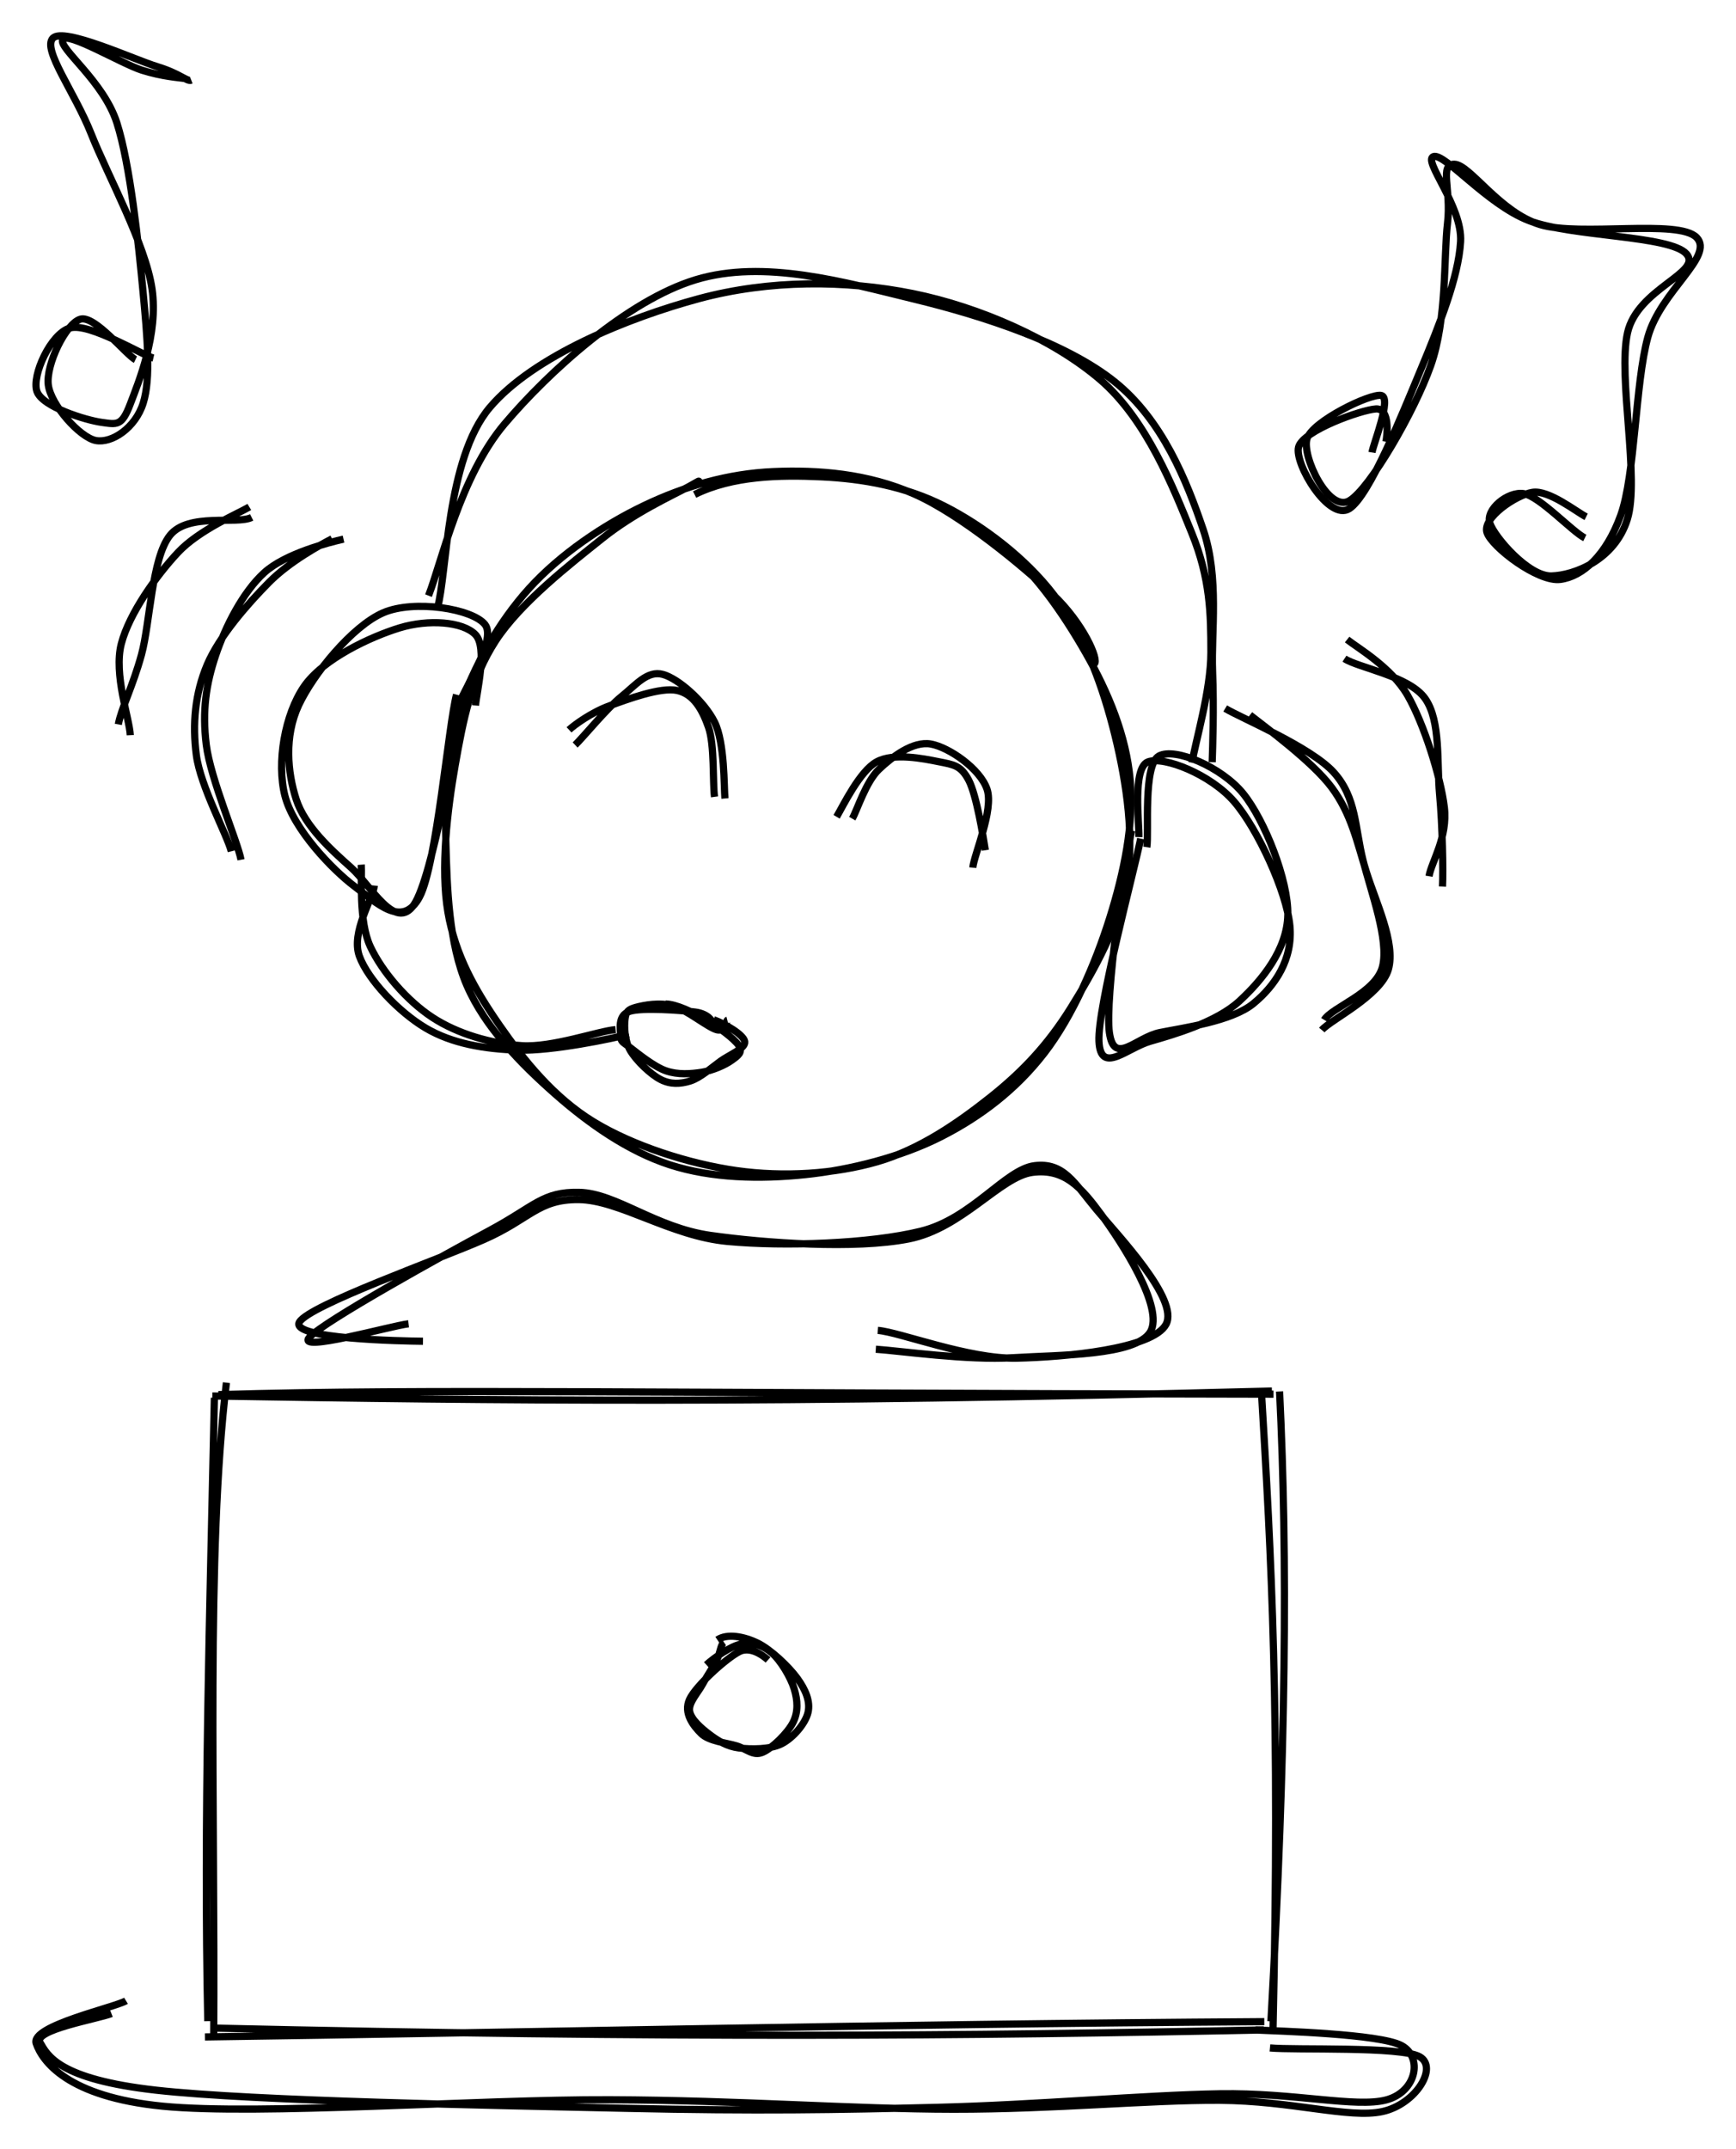 <svg version="1.1" xmlns="http://www.w3.org/2000/svg" viewBox="0 0 482.392 596.872" width="482.392" height="596.872">
  <!-- svg-source:excalidraw -->
  
  <defs>
    <style>
      @font-face {
        font-family: "Virgil";
        src: url("https://excalidraw.com/FG_Virgil.woff2");
      }
      @font-face {
        font-family: "Cascadia";
        src: url("https://excalidraw.com/Cascadia.woff2");
      }
    </style>
  </defs>
  <g transform="translate(122.46 129.966) rotate(373.251 95.622 98.882)"><path d="M134.435 9.213 C145.589 13.225, 157.61 24.306, 166.241 33.597 C174.872 42.887, 182.349 53.279, 186.22 64.955 C190.092 76.631, 190.436 90.443, 189.469 103.653 C188.501 116.863, 185.689 132.588, 180.416 144.216 C175.143 155.845, 167.326 165.398, 157.831 173.423 C148.335 181.447, 135.375 188.212, 123.444 192.363 C111.514 196.515, 98.397 199.323, 86.248 198.334 C74.098 197.345, 61.605 192.356, 50.547 186.429 C39.489 180.502, 27.475 172.95, 19.899 162.772 C12.324 152.595, 8.36 137.729, 5.092 125.363 C1.824 112.997, -0.774 100.898, 0.292 88.576 C1.358 76.255, 5.322 62.571, 11.488 51.433 C17.654 40.295, 27.52 29.597, 37.287 21.748 C47.054 13.9, 58.042 7.728, 70.09 4.341 C82.139 0.953, 95.671 -1.151, 109.579 1.422 C123.487 3.994, 143.614 14.032, 153.538 19.776 C163.462 25.519, 170.288 34.529, 169.121 35.883 M50.25 15.559 C59.356 8.045, 72.032 4.826, 83.413 2.695 C94.795 0.564, 106.813 -0.07, 118.537 2.776 C130.26 5.621, 143.839 11.65, 153.754 19.771 C163.67 27.891, 171.709 39.563, 178.028 51.497 C184.347 63.43, 190.568 78.209, 191.671 91.369 C192.774 104.53, 188.502 119.065, 184.644 130.457 C180.787 141.849, 175.615 150.748, 168.525 159.721 C161.434 168.693, 152.753 178.305, 142.103 184.292 C131.452 190.28, 117.85 194.442, 104.622 195.646 C91.395 196.85, 74.959 195.544, 62.737 191.515 C50.516 187.485, 40.069 179.37, 31.293 171.471 C22.518 163.572, 14.845 155.377, 10.083 144.119 C5.321 132.862, 3.441 116.653, 2.719 103.925 C1.998 91.198, 1.518 79.535, 5.754 67.754 C9.989 55.972, 21.1 42.201, 28.133 33.238 C35.166 24.276, 44.157 17.344, 47.95 13.979 C51.743 10.613, 50.072 11.517, 50.892 13.047" stroke="#000" stroke-width="2" fill="none"></path></g><g><g transform="translate(121.401 188.538) rotate(373.251 -17.645 19.445)"><path d="M2.527 3.018 C2.455 -0.883, 9.007 -17.774, 4.64 -21.272 C0.273 -24.77, -16.129 -23.587, -23.675 -17.972 C-31.221 -12.357, -38.697 3.091, -40.636 12.419 C-42.576 21.748, -39.399 31.243, -35.312 38 C-31.226 44.757, -22.546 49.472, -16.117 52.959 C-9.688 56.447, -0.04 67.617, 3.26 58.926 C6.561 50.235, 3.899 10.521, 3.687 0.816 M7.213 1.216 C6.664 -2.289, 6.883 -15.273, 2.646 -17.971 C-1.59 -20.669, -11.031 -19.141, -18.205 -14.972 C-25.379 -10.803, -37 -1.742, -40.399 7.043 C-43.798 15.828, -43.004 29.274, -38.6 37.737 C-34.196 46.2, -21.121 54.697, -13.975 57.821 C-6.83 60.946, 1.714 66.208, 4.274 56.485 C6.834 46.762, 1.118 7.984, 1.386 -0.518" stroke="#000" stroke-width="2" fill="none"></path></g></g><g><g transform="translate(352.51 237.008) rotate(373.251 -18.876 18.46)"><path d="M-38.064 2.241 C-38.341 -1.764, -44.377 -19.735, -40.605 -23.176 C-36.834 -26.617, -22.932 -24.193, -15.435 -18.405 C-7.937 -12.618, 2.35 2.15, 4.379 11.549 C6.408 20.947, 1.591 30.835, -3.263 37.988 C-8.117 45.141, -18.849 51.167, -24.746 54.468 C-30.643 57.768, -36.057 66.818, -38.644 57.792 C-41.231 48.767, -39.976 9.772, -40.267 0.315 M-40.842 0.017 C-41.578 -3.647, -47.087 -18.3, -43.172 -20.91 C-39.257 -23.519, -25.484 -21.515, -17.352 -15.641 C-9.22 -9.766, 2.608 5.446, 5.62 14.34 C8.632 23.233, 5.445 31.524, 0.719 37.718 C-4.007 43.913, -16.55 48.672, -22.735 51.509 C-28.92 54.345, -32.976 63.536, -36.39 54.736 C-39.804 45.936, -43.233 6.829, -43.217 -1.291" stroke="#000" stroke-width="2" fill="none"></path></g></g><g><g transform="translate(131.441 186.729) rotate(373.251 108.534 -49.216)"><path d="M0.451 8.461 C0.913 -1.437, -6.675 -32.369, 1.837 -49.09 C10.348 -65.81, 33.66 -82.237, 51.521 -91.864 C69.382 -101.491, 90.066 -106.242, 109.003 -106.851 C127.94 -107.459, 150.021 -103.347, 165.143 -95.513 C180.265 -87.679, 191.845 -70.956, 199.733 -59.846 C207.622 -48.736, 210.031 -39.19, 212.475 -28.853 C214.919 -18.517, 213.956 -3.414, 214.399 2.172 M-2.749 5.664 C-1.362 -3.88, -1.81 -28.504, 6.876 -45.57 C15.562 -62.637, 32.219 -86.759, 49.368 -96.736 C66.517 -106.713, 89.812 -105.567, 109.771 -105.43 C129.729 -105.293, 153.653 -103.225, 169.119 -95.914 C184.584 -88.603, 195.064 -73.564, 202.563 -61.565 C210.062 -49.566, 211.238 -34.309, 214.113 -23.919 C216.989 -13.53, 218.932 -3.574, 219.816 0.771" stroke="#000" stroke-width="2" fill="none"></path></g></g><g><g transform="translate(95.102 251.62) rotate(373.251 40.968 18.364)"><path d="M-0.605 -2.51 C0.362 0.586, 2.207 12.899, 7.034 19.025 C11.86 25.152, 20.47 31.387, 28.351 34.25 C36.233 37.112, 45.929 37.594, 54.32 36.198 C62.711 34.802, 74.002 27.403, 78.697 25.874 M4.262 2.299 C4.727 5.779, 0.862 16.435, 4.686 22.309 C8.509 28.183, 19.03 34.994, 27.202 37.545 C35.374 40.095, 44.494 39.487, 53.718 37.612 C62.941 35.736, 78.508 28.446, 82.541 26.293" stroke="#000" stroke-width="2" fill="none"></path></g></g><g transform="translate(170.681 281.174) rotate(373.251 17.386 8.331)"><path d="M11.909 -1.354 C14.872 -1.991, 19.791 -0.854, 23.533 0.243 C27.274 1.341, 32.725 3.654, 34.356 5.232 C35.987 6.809, 34.698 8.117, 33.318 9.71 C31.938 11.302, 28.917 13.62, 26.076 14.784 C23.234 15.948, 19.768 17.045, 16.266 16.694 C12.765 16.343, 7.481 13.772, 5.067 12.679 C2.653 11.586, 2.185 11.761, 1.782 10.136 C1.378 8.512, -0.458 4.797, 2.646 2.932 C5.749 1.067, 16.562 -0.663, 20.402 -1.056 C24.242 -1.45, 25.718 0.513, 25.685 0.572 M25.911 -0.156 C29.228 0.232, 34.95 1.966, 35.698 3.76 C36.446 5.555, 32.444 8.253, 30.4 10.612 C28.357 12.972, 25.945 16.456, 23.437 17.918 C20.929 19.379, 18.372 20.12, 15.354 19.38 C12.336 18.64, 7.572 15.828, 5.329 13.477 C3.086 11.127, 2.101 7.286, 1.894 5.28 C1.687 3.273, 2.063 2.539, 4.089 1.44 C6.116 0.341, 10.169 -1.468, 14.053 -1.315 C17.937 -1.161, 24.795 2.291, 27.392 2.36 C29.989 2.429, 29.384 -0.766, 29.635 -0.899" stroke="#000" stroke-width="2" fill="none"></path></g><g><g transform="translate(164.684 216.341) rotate(29.665 19.779 -12.336)"><path d="M-0.203 2.372 C0.615 -0.318, 2.387 -10.794, 4.301 -15.644 C6.215 -20.494, 6.95 -25.613, 11.282 -26.729 C15.613 -27.846, 24.953 -25.914, 30.292 -22.345 C35.631 -18.776, 41.534 -7.873, 43.316 -5.318 M-3.757 -0.442 C-3.148 -2.392, -0.727 -7.768, 2.721 -11.829 C6.168 -15.891, 12.457 -23.409, 16.929 -24.811 C21.4 -26.214, 25.61 -23.666, 29.552 -20.243 C33.493 -16.821, 38.207 -7.377, 40.58 -4.275" stroke="#000" stroke-width="2" fill="none"></path></g></g><g transform="translate(59.395 386.95) rotate(0 146.513 87.993)"><path d="M1.29 0.363 C59.318 -1.345, 120.691 0.004, 294.469 0.237 M-0.396 0.74 C77.781 2.005, 154.426 3.022, 294.044 -0.634 M296.168 -0.517 C298.446 46.257, 297.972 98.858, 293.765 174.415 M291.107 -0.731 C293.85 44.962, 296.345 89.095, 294.356 176.147 M291.922 174.503 C185.664 175.158, 81.943 177.579, -2.439 178.745 M291.806 176.795 C209.561 178.503, 127.331 179.219, -0.818 176.27 M-0.011 179.557 C0.402 112.216, -2.162 44.639, 3.519 -2.964 M-1.656 174.364 C-2.861 118.158, -1.095 61.326, 0.178 1.234" stroke="#000" stroke-width="2" fill="none"></path></g><g transform="translate(192.64 457.183) rotate(0 14.523 14.523)"><path d="M3.646 5.167 C5.906 3.13, 10.459 -0.101, 13.495 -0.647 C16.531 -1.194, 19.44 -0.193, 21.864 1.887 C24.288 3.968, 27.06 8.628, 28.04 11.834 C29.021 15.04, 29.211 18.184, 27.746 21.125 C26.282 24.065, 21.869 28.384, 19.253 29.476 C16.638 30.569, 14.898 28.55, 12.055 27.679 C9.211 26.809, 4.374 26.408, 2.194 24.253 C0.013 22.098, -2.799 18.543, -1.027 14.749 C0.744 10.956, 9.191 3.316, 12.824 1.493 C16.458 -0.33, 20.699 3.746, 20.773 3.812 M6.698 -1.771 C9.438 -3.606, 14.094 -2.692, 17.79 -0.919 C21.486 0.855, 26.525 5.649, 28.874 8.87 C31.223 12.092, 32.602 15.376, 31.886 18.412 C31.17 21.447, 27.78 25.441, 24.579 27.082 C21.378 28.723, 16.014 28.678, 12.679 28.257 C9.345 27.836, 6.856 26.267, 4.573 24.553 C2.291 22.839, -0.685 20.304, -1.017 17.972 C-1.349 15.64, 1.327 12.907, 2.581 10.559 C3.835 8.212, 5.516 5.828, 6.507 3.885 C7.498 1.941, 7.588 -0.452, 8.526 -1.101" stroke="#000" stroke-width="2" fill="none"></path></g><g><g transform="translate(234.128 234.403) rotate(362.516 19.508 -11.107)"><path d="M40.209 0.824 C39.46 -2.949, 37.082 -14.422, 34.738 -18.422 C32.394 -22.423, 30.436 -22.516, 26.145 -23.177 C21.855 -23.839, 13.597 -25.147, 8.993 -22.391 C4.39 -19.634, 0.147 -9.679, -1.476 -6.639 M36.95 5.811 C37.127 2.189, 42.134 -10.486, 39.948 -16.116 C37.762 -21.746, 28.875 -27.271, 23.834 -27.971 C18.792 -28.671, 13.187 -23.923, 9.697 -20.314 C6.207 -16.704, 4.143 -8.723, 2.891 -6.313" stroke="#000" stroke-width="2" fill="none"></path></g></g><g><g transform="translate(40.555 566.146) rotate(0 162.625 5.113)"><path d="M308.316 -2.38 C314.507 -2.085, 342.804 -1.313, 348.86 1.923 C354.916 5.159, 353.076 14.8, 344.654 17.036 C336.231 19.272, 319.134 14.993, 298.326 15.338 C277.519 15.683, 247.279 18.432, 219.808 19.105 C192.338 19.778, 169.665 20.169, 133.503 19.374 C97.341 18.579, 29.989 17.379, 2.836 14.337 C-24.317 11.295, -27.344 4.669, -29.415 1.123 C-31.485 -2.423, -13.432 -5.432, -9.587 -6.94 M312.326 2.6 C319.254 3.262, 348.729 2.103, 353.939 5.048 C359.148 7.992, 352.842 18.251, 343.582 20.267 C334.323 22.283, 318.247 17.25, 298.38 17.143 C278.513 17.036, 252.617 19.649, 224.379 19.623 C196.141 19.598, 165.573 17.131, 128.952 16.991 C92.331 16.851, 31.228 21.39, 4.652 18.785 C-21.923 16.179, -28.802 6.237, -30.501 1.356 C-32.199 -3.524, -8.614 -8.637, -5.541 -10.5" stroke="#000" stroke-width="2" fill="none"></path></g></g><g><g transform="translate(109.39 359.762) rotate(0 94.478 -9.345)"><path d="M4.141 7.876 C-0.879 8.466, -27.206 15.996, -23.442 11.67 C-19.678 7.343, 14.217 -11.367, 26.723 -18.083 C39.23 -24.799, 41.382 -28.862, 51.597 -28.626 C61.812 -28.39, 72.766 -18.826, 88.013 -16.668 C103.261 -14.51, 128.156 -12.759, 143.082 -15.679 C158.007 -18.598, 168.643 -33.055, 177.566 -34.184 C186.49 -35.313, 191.18 -29.847, 196.623 -22.453 C202.066 -15.058, 214.309 3.558, 210.222 10.183 C206.136 16.809, 184.814 16.507, 172.105 17.3 C159.396 18.094, 140.63 15.392, 133.969 14.944 M8.144 12.725 C2.636 12.678, -29 12.1, -26.184 7.395 C-23.369 2.691, 12.109 -9.833, 25.036 -15.502 C37.963 -21.171, 40.088 -26.702, 51.379 -26.617 C62.669 -26.532, 76.926 -16.454, 92.777 -14.991 C108.628 -13.527, 132.272 -14.33, 146.487 -17.836 C160.703 -21.341, 169.943 -35.013, 178.069 -36.025 C186.194 -37.036, 189.148 -31.247, 195.24 -23.905 C201.332 -16.562, 218.313 1.142, 214.621 8.03 C210.929 14.919, 186.438 17.147, 173.089 17.427 C159.741 17.706, 140.668 10.195, 134.529 9.709" stroke="#000" stroke-width="2" fill="none"></path></g></g><g><g transform="translate(379.39 108.381) rotate(0 37.198 -6.184)"><path d="M1.852 17.276 C2.238 14.849, 7.435 2.077, 4.425 1.443 C1.414 0.81, -14.736 8.602, -16.213 13.475 C-17.689 18.348, -10.171 34.076, -4.437 30.682 C1.296 27.289, 13.643 5.965, 18.189 -6.885 C22.735 -19.735, 21.746 -37.101, 22.839 -46.415 C23.933 -55.729, 20.464 -62.838, 24.75 -62.769 C29.037 -62.701, 37.337 -49.397, 48.558 -46.003 C59.778 -42.61, 87.086 -47.627, 92.075 -42.41 C97.064 -37.193, 82.013 -27.558, 78.494 -14.701 C74.975 -1.845, 75.018 23.521, 70.961 34.728 C66.905 45.935, 60.349 51.747, 54.154 52.539 C47.959 53.331, 35.075 43.511, 33.791 39.48 C32.507 35.448, 41.854 29.07, 46.45 28.349 C51.046 27.627, 58.699 33.815, 61.367 35.148 M5.724 14.304 C6.058 12.577, 6.968 4.946, 2.923 5.193 C-1.123 5.44, -17.32 11.169, -18.549 15.784 C-19.778 20.399, -10.121 36.497, -4.451 32.884 C1.219 29.272, 10.317 6.464, 15.471 -5.891 C20.625 -18.246, 25.889 -31.409, 26.471 -41.245 C27.053 -51.082, 15.794 -63.931, 18.964 -64.907 C22.133 -65.884, 33.776 -51.61, 45.489 -47.103 C57.202 -42.595, 84.679 -43.053, 89.241 -37.864 C93.803 -32.674, 75.601 -28.254, 72.86 -15.966 C70.12 -3.678, 76.321 24.608, 72.797 35.864 C69.274 47.12, 58.083 51.393, 51.719 51.571 C45.355 51.75, 35.902 40.746, 34.613 36.936 C33.325 33.126, 39.592 28.03, 43.989 28.709 C48.386 29.389, 57.603 39.382, 60.995 41.014" stroke="#000" stroke-width="2" fill="none"></path></g></g><g><g transform="translate(47.784 90.945) rotate(15.289 -22.202 -24.027)"><path d="M-1.877 4.578 C-4.619 4.078, -16.012 -4.41, -19.599 -2.216 C-23.185 -0.022, -25.562 12.515, -23.393 17.744 C-21.225 22.973, -11.047 29.504, -6.585 29.159 C-2.123 28.813, 3.1 22.932, 3.378 15.672 C3.656 8.412, -0.319 -2.21, -4.915 -14.402 C-9.511 -26.594, -17.546 -47.244, -24.199 -57.478 C-30.851 -67.712, -45.304 -73.148, -44.828 -75.806 C-44.353 -78.464, -27.318 -73.664, -21.346 -73.426 C-15.375 -73.189, -10.752 -74.166, -8.999 -74.38 M2.814 2.846 C-0.082 2.96, -16.913 -2.018, -21.716 0.884 C-26.519 3.786, -28.554 16.425, -26.002 20.258 C-23.45 24.09, -10.736 24.44, -6.406 23.879 C-2.076 23.318, -0.658 23.459, -0.023 16.892 C0.612 10.326, 2.447 -3.929, -2.596 -15.521 C-7.64 -27.114, -22.791 -42.666, -30.282 -52.662 C-37.773 -62.658, -49.678 -71.692, -47.544 -75.498 C-45.411 -79.304, -24.175 -75.687, -17.481 -75.498 C-10.788 -75.31, -8.419 -73.596, -7.382 -74.368" stroke="#000" stroke-width="2" fill="none"></path></g></g><g><g transform="translate(64.01 219.448) rotate(0 10.753 -25.249)"><path d="M2.964 19.321 C1.988 14.196, -5.517 -3.116, -6.689 -12.583 C-7.861 -22.05, -6.749 -29.51, -4.067 -37.48 C-1.384 -45.45, 3.487 -55.028, 9.406 -60.402 C15.325 -65.777, 27.456 -68.804, 31.448 -69.727 M0.256 16.973 C-0.961 12.281, -8.335 -1.13, -9.456 -9.754 C-10.577 -18.379, -9.837 -26.779, -6.471 -34.774 C-3.104 -42.769, 4.953 -51.884, 10.744 -57.725 C16.534 -63.566, 25.166 -68.214, 28.273 -69.82" stroke="#000" stroke-width="2" fill="none"></path></g></g><g><g transform="translate(35.907 195.24) rotate(0 15.501 -22.756)"><path d="M0.298 8.938 C0.075 4.314, -4.398 -8.019, -2.19 -16.476 C0.018 -24.934, 7.618 -35.478, 13.545 -41.807 C19.473 -48.136, 30.403 -52.662, 33.374 -54.451 M-3.026 5.941 C-2.231 1.577, 1.018 -4.69, 3.411 -13.443 C5.804 -22.197, 6.231 -40.232, 11.334 -46.582 C16.437 -52.933, 29.997 -49.491, 34.029 -51.547" stroke="#000" stroke-width="2" fill="none"></path></g></g><g><g transform="translate(348.391 258.618) rotate(145.753 11.751 -21.475)"><path d="M0.634 17.623 C-0.996 12.428, -6.444 -2.813, -6.813 -11.851 C-7.181 -20.889, -4.141 -28.178, -1.578 -36.604 C0.985 -45.03, 2.742 -57.515, 8.565 -62.404 C14.387 -67.294, 29.835 -64.945, 33.359 -65.944 M5.3 22.994 C3.076 18.193, -8.325 0.777, -9.647 -8.626 C-10.969 -18.028, -5.813 -24.724, -2.631 -33.422 C0.551 -42.12, 3.803 -55.72, 9.446 -60.814 C15.088 -65.907, 27.397 -62.26, 31.222 -63.983" stroke="#000" stroke-width="2" fill="none"></path></g></g><g><g transform="translate(374.896 235.219) rotate(132.791 13.529 -24.212)"><path d="M-1.4 8.814 C-1.693 4.993, -4.095 -5.411, -1.458 -13.988 C1.179 -22.565, 8.95 -36.223, 14.422 -42.649 C19.893 -49.074, 27.916 -50.282, 31.372 -52.54 M2.994 5.75 C2.241 1.185, -5.716 -10.745, -4.1 -18.244 C-2.485 -25.742, 6.846 -32.741, 12.686 -39.24 C18.526 -45.74, 27.6 -54.459, 30.94 -57.238" stroke="#000" stroke-width="2" fill="none"></path></g></g></svg>